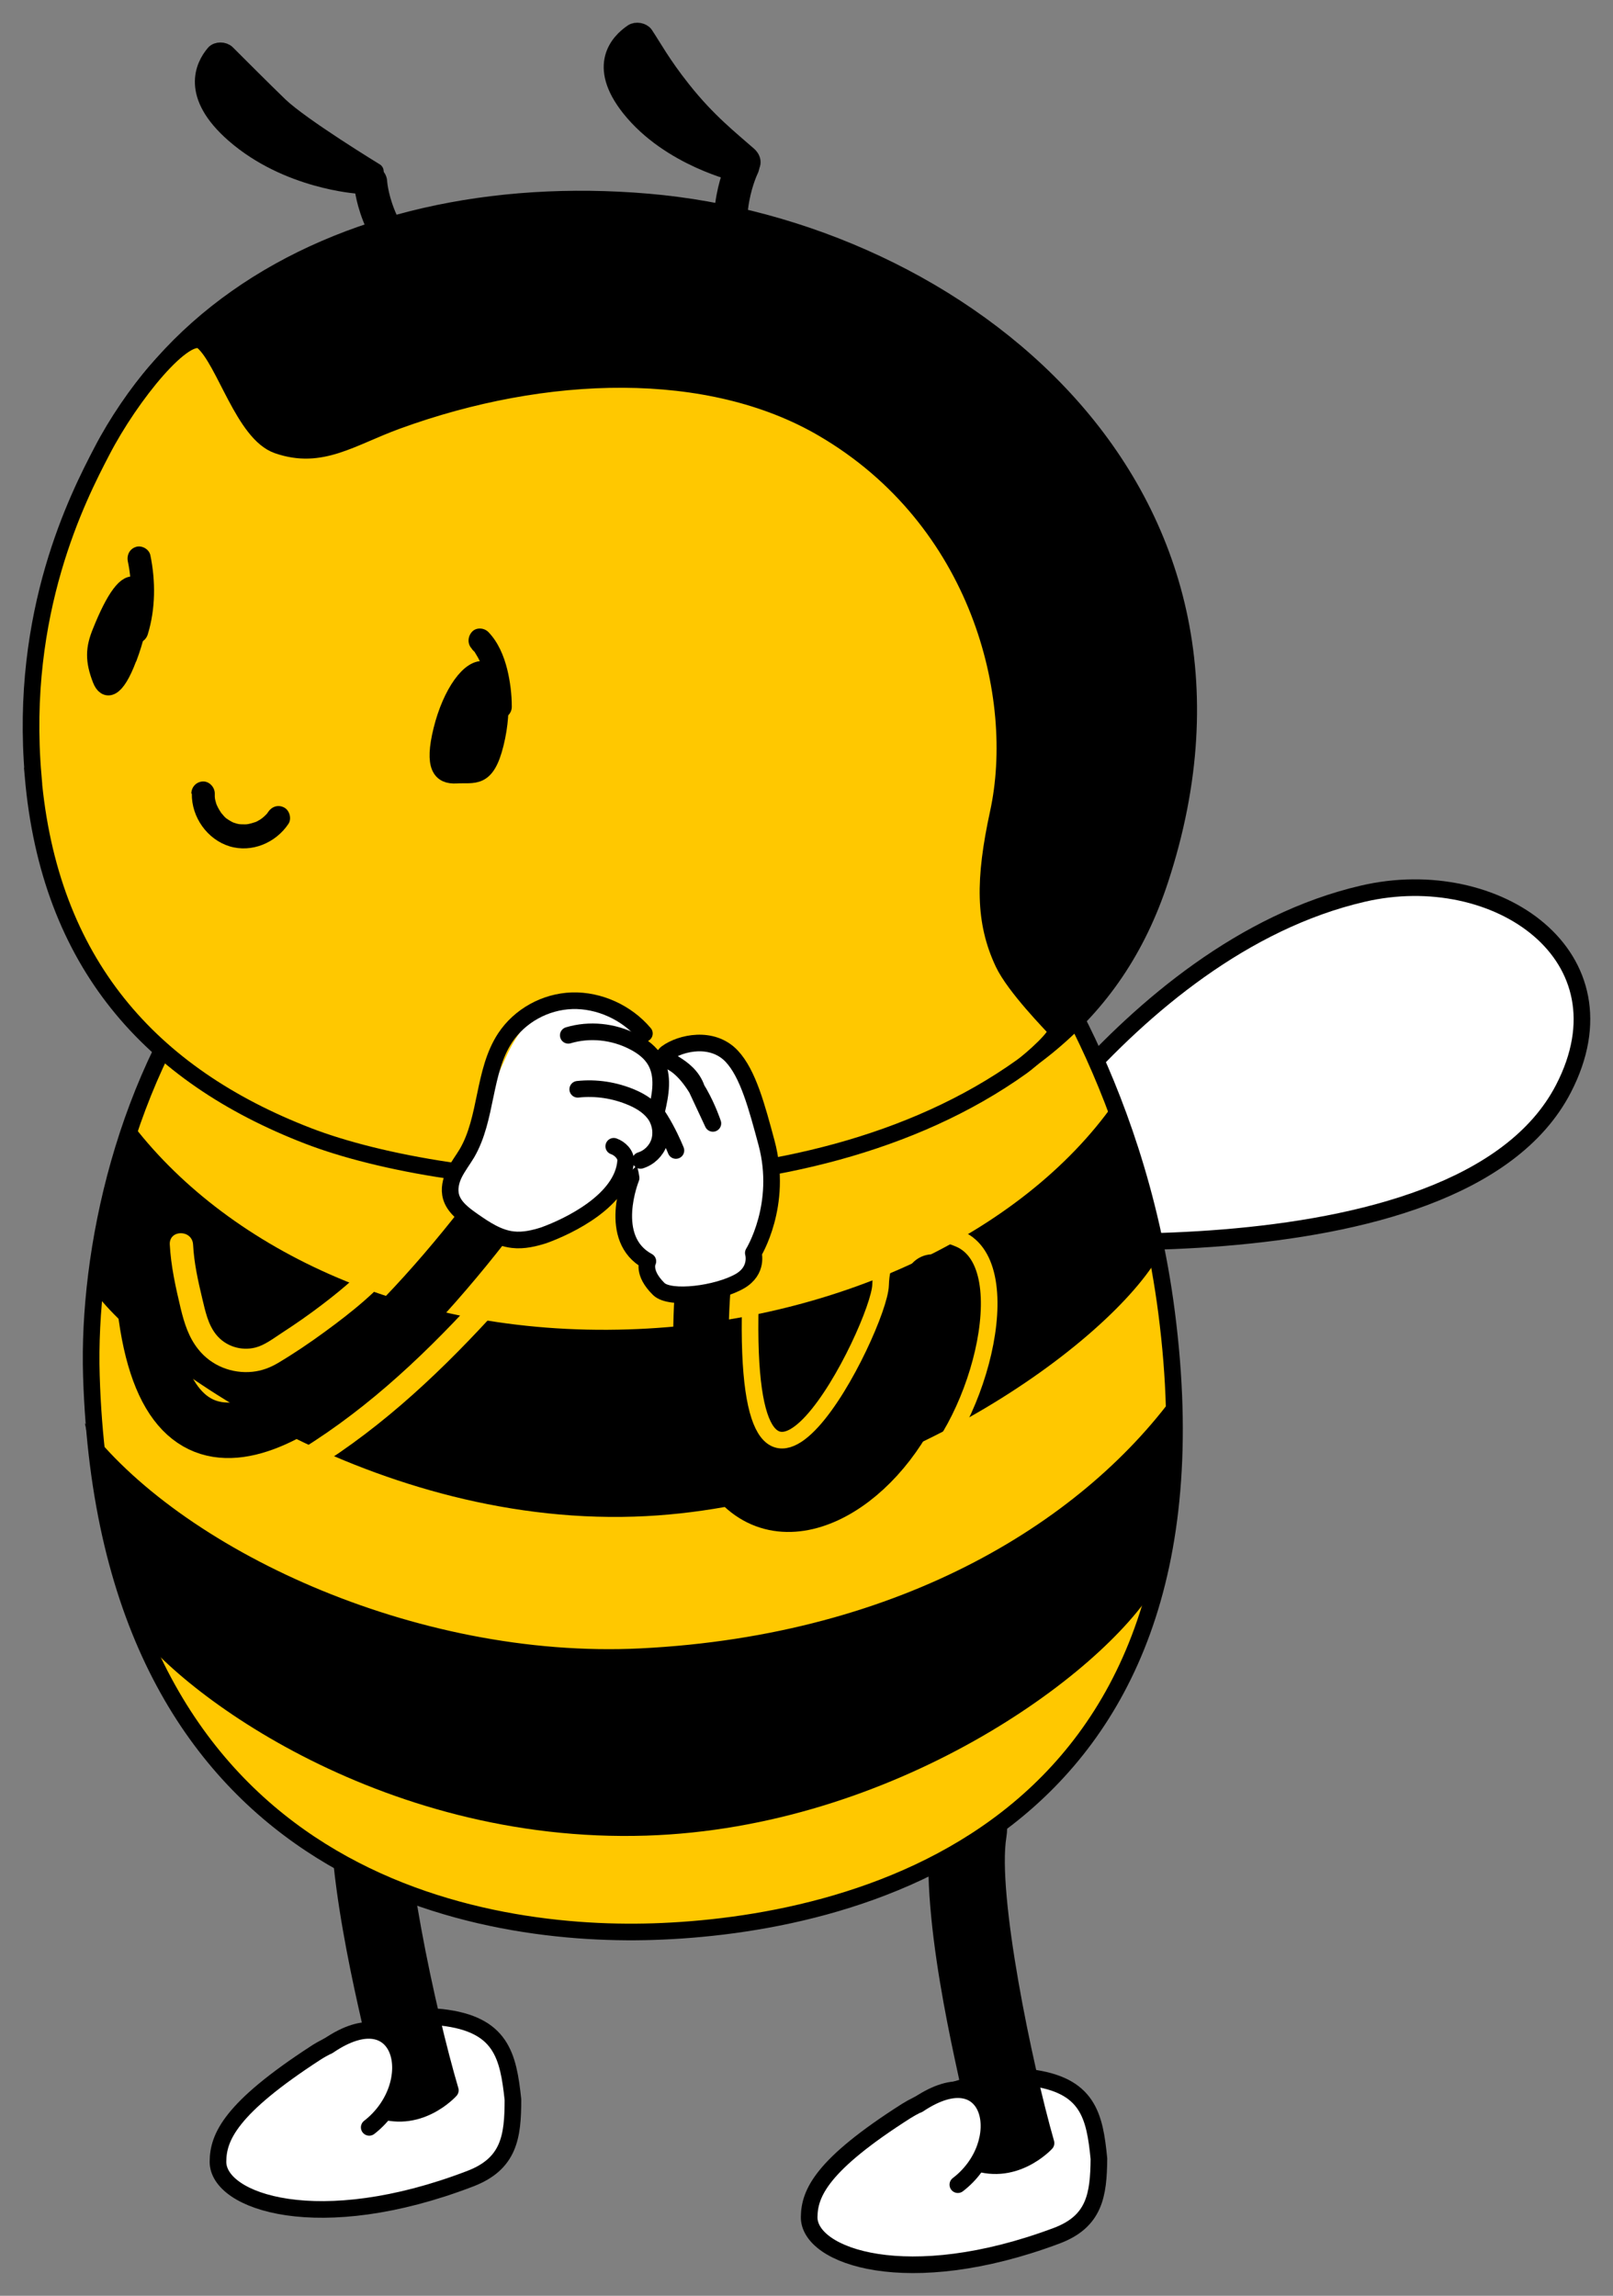 <svg width="52" height="74" viewBox="0 0 52 74" fill="none" xmlns="http://www.w3.org/2000/svg">
<rect x="0" y="0" width="52" height="74" fill="#808080" stroke="none"/>
<path d="M35.427 69.582C35.29 68.19 35.08 67.199 33.205 66.964C32.191 66.835 30.073 67.499 29.212 68.046C26.496 69.775 26.096 70.686 26.086 71.457C26.065 72.737 29.264 73.861 34.056 72.067C35.29 71.607 35.416 70.755 35.427 69.577" fill="white"/>
<path d="M35.427 69.582C35.29 68.19 35.08 67.199 33.205 66.964C32.191 66.835 30.073 67.499 29.212 68.046C26.496 69.775 26.096 70.686 26.086 71.457C26.065 72.737 29.264 73.861 34.056 72.067C35.29 71.607 35.416 70.755 35.427 69.577" stroke="black" stroke-width="0.536" stroke-linecap="round" stroke-linejoin="round"/>
<path d="M31.274 69.631C31.274 69.631 31.311 68.865 31.332 67.681C31.143 66.637 29.824 61.512 30.297 58.589C30.413 57.876 30.927 57.426 31.448 57.593C31.968 57.758 32.293 58.471 32.178 59.183C31.868 61.089 33.008 66.584 33.722 69.079C33.722 69.079 32.666 70.236 31.274 69.631Z" fill="black" stroke="black" stroke-width="0.536" stroke-linecap="round" stroke-linejoin="round"/>
<path d="M29.613 67.832C32.009 66.23 32.634 69.079 30.879 70.418L29.613 67.832Z" fill="white"/>
<path d="M29.613 67.832C32.009 66.23 32.634 69.079 30.879 70.418" stroke="black" stroke-width="0.536" stroke-linecap="round" stroke-linejoin="round"/>
<path d="M16.536 67.676C16.384 66.257 16.163 65.245 14.246 65.025C13.211 64.908 11.057 65.598 10.185 66.166C7.427 67.955 7.033 68.886 7.027 69.674C7.017 70.98 10.29 72.094 15.16 70.225C16.416 69.743 16.536 68.876 16.536 67.676Z" fill="white" stroke="black" stroke-width="0.536" stroke-linecap="round" stroke-linejoin="round"/>
<path d="M12.075 67.949C12.075 67.949 12.107 67.184 12.117 66C11.918 64.961 10.557 59.847 11.004 56.918C11.114 56.2 11.623 55.75 12.143 55.911C12.664 56.072 13 56.779 12.889 57.496C12.595 59.403 13.783 64.891 14.518 67.376C14.518 67.376 13.473 68.544 12.075 67.949Z" fill="black" stroke="black" stroke-width="0.536" stroke-linecap="round" stroke-linejoin="round"/>
<path d="M10.59 65.941C13.017 64.287 13.684 67.189 11.903 68.571L10.59 65.941Z" fill="white"/>
<path d="M10.59 65.941C13.017 64.287 13.684 67.189 11.903 68.571" stroke="black" stroke-width="0.536" stroke-linecap="round" stroke-linejoin="round"/>
<path d="M31.051 39.803C31.051 39.803 36.215 30.592 43.943 28.804C48.235 27.808 52.627 30.801 50.4 35.096C47.022 41.613 31.051 39.803 31.051 39.803Z" fill="white" stroke="black" stroke-width="0.536" stroke-linecap="round" stroke-linejoin="round"/>
<path d="M32.855 29.821C32.855 29.821 36.611 34.566 37.609 42.309C39.8 59.317 27.291 62.064 21.055 62.262C15.229 62.45 3.44 60.5 2.946 44.339C2.825 40.376 3.986 34.684 7.327 30.501" fill="#FFC800"/>
<path d="M32.855 29.821C32.855 29.821 36.611 34.566 37.609 42.309C39.8 59.317 27.291 62.064 21.055 62.262C15.229 62.45 3.44 60.5 2.946 44.339C2.825 40.376 3.986 34.684 7.327 30.501" stroke="black" stroke-width="0.536" stroke-linecap="round" stroke-linejoin="round"/>
<path d="M20.449 48.885C11.776 49.164 4.237 43.573 2.887 41.404L4.174 36.113C7.179 40.13 13.031 43.086 20.265 42.85C26.859 42.641 32.958 39.765 35.911 35.567L37.324 40.542C35.564 43.466 28.366 48.628 20.449 48.885Z" fill="black"/>
<path d="M20.843 59.167C12.17 59.446 5.487 54.358 4.137 52.19L2.734 45.87C5.739 49.887 13.347 53.496 20.654 53.132C29.149 52.709 35.065 48.934 38.023 44.741L37.266 51.102C35.506 54.026 28.761 58.916 20.838 59.167H20.843Z" fill="black"/>
<path d="M1.78 21.237C1.916 10.698 10.863 5.654 20.887 6.51C30.906 7.367 41.555 15.71 37.399 28.359C35.933 32.815 32.666 35.294 27.139 36.975C26.366 37.211 23.524 36.183 23.524 36.183C22.705 35.91 21.612 37.334 20.666 36.847C13.08 32.916 2.352 23.058 2.352 23.058L1.344 21.023" fill="black"/>
<path d="M1.78 21.237C1.916 10.698 10.863 5.654 20.887 6.51C30.906 7.367 41.555 15.71 37.399 28.359C35.933 32.815 32.666 35.294 27.139 36.975C26.366 37.211 23.524 36.183 23.524 36.183C22.705 35.91 21.612 37.334 20.666 36.847C13.08 32.916 2.352 23.058 2.352 23.058L1.344 21.023" stroke="black" stroke-width="0.536" stroke-miterlimit="10"/>
<path d="M1.065 25.012C1.585 31.047 4.868 34.657 9.927 36.611C14.519 38.384 25.83 39.465 32.938 34.383C33.253 34.159 34.178 33.339 34.041 33.184C33.905 33.029 32.707 31.813 32.344 31.042C31.719 29.714 31.714 28.354 32.181 26.201C32.996 22.458 31.572 16.76 26.534 13.815C22.867 11.667 17.587 11.823 12.806 13.563C11.319 14.104 10.358 14.843 8.95 14.355C7.852 13.975 7.248 11.63 6.539 11.014C6.008 10.553 4.222 12.728 3.282 14.548C2.52 16.01 0.613 19.721 1.07 25.012H1.065Z" fill="#FFC800" stroke="black" stroke-width="0.536" stroke-miterlimit="10"/>
<path d="M29.375 47.782C31.471 46.197 32.948 40.805 30.93 39.937C29.596 39.364 28.43 39.867 28.388 41.42C28.351 42.764 23.938 51.6 24.19 42.01" stroke="#FFC800" stroke-width="0.536" stroke-linecap="round" stroke-linejoin="round"/>
<path d="M30.069 41.324C31.052 48.237 19.977 54.642 23.182 37.682" stroke="black" stroke-width="1.789" stroke-linecap="round" stroke-linejoin="round"/>
<path d="M21.79 37.083C21.79 37.083 21.259 35.744 20.671 35.385C20.182 35.091 19.846 34.823 19.504 35.267C19.221 35.637 19.142 36.274 19.63 36.633C20.25 37.088 20.345 37.972 20.345 37.972C20.345 37.972 19.546 39.932 20.886 40.655C20.886 40.655 20.692 41.013 21.238 41.549C21.606 41.908 23.129 41.709 23.849 41.297C24.453 40.949 24.285 40.387 24.285 40.387C24.285 40.387 25.252 38.839 24.71 36.831C24.401 35.685 24.117 34.603 23.586 34.041C22.961 33.382 21.942 33.613 21.495 33.939C21.164 34.18 22.183 34.261 22.462 35.096L22.982 36.21C22.982 36.21 22.357 34.293 21.338 34.127C20.45 33.982 20.129 34.957 20.671 35.385" fill="white"/>
<path d="M21.79 37.083C21.79 37.083 21.259 35.744 20.671 35.385M20.671 35.385C20.182 35.091 19.846 34.823 19.504 35.267C19.221 35.637 19.142 36.274 19.63 36.633C20.25 37.088 20.345 37.972 20.345 37.972C20.345 37.972 19.546 39.932 20.886 40.655C20.886 40.655 20.692 41.013 21.238 41.549C21.606 41.908 23.129 41.709 23.849 41.297C24.453 40.949 24.285 40.387 24.285 40.387C24.285 40.387 25.252 38.839 24.71 36.831C24.401 35.685 24.117 34.603 23.586 34.041C22.961 33.382 21.942 33.613 21.495 33.939C21.164 34.18 22.183 34.261 22.462 35.096L22.982 36.21C22.982 36.21 22.357 34.293 21.338 34.127C20.45 33.982 20.129 34.957 20.671 35.385Z" stroke="black" stroke-width="0.536" stroke-linecap="round" stroke-linejoin="round"/>
<path d="M11.945 5.868C11.945 5.868 12.04 7.689 13.774 8.947" stroke="black" stroke-width="1.073" stroke-linecap="round" stroke-linejoin="round"/>
<path d="M12.101 5.525C12.101 5.525 9.721 4.074 9.012 3.394C8.487 2.885 7.693 2.092 7.32 1.718C7.215 1.61 6.995 1.61 6.905 1.718C6.569 2.114 6.086 3.062 7.546 4.336C9.264 5.836 11.544 5.975 11.544 5.975L12.101 5.525Z" fill="black" stroke="black" stroke-width="0.536" stroke-linecap="round" stroke-linejoin="round"/>
<path d="M4.552 39.546C4.42 57.464 20.901 32.691 18.022 35.331" stroke="black" stroke-width="1.789" stroke-linecap="round" stroke-linejoin="round"/>
<path d="M23.944 5.359C23.944 5.359 23.13 7.003 23.844 8.679" stroke="black" stroke-width="1.073" stroke-linecap="round" stroke-linejoin="round"/>
<path d="M24.054 5.488C24.285 5.381 24.317 5.161 24.133 4.995C23.55 4.481 22.814 3.908 22.005 2.885C21.349 2.06 21.054 1.503 20.792 1.113C20.718 1 20.503 0.963 20.387 1.043C19.946 1.343 19.205 2.109 20.303 3.49C21.59 5.107 23.807 5.605 23.807 5.605L24.059 5.488H24.054Z" fill="black" stroke="black" stroke-width="0.536" stroke-linecap="round" stroke-linejoin="round"/>
<path d="M4.143 21.205C3.733 22.308 3.402 22.297 3.25 21.907C3.008 21.285 3.024 20.9 3.25 20.354C3.686 19.266 4.085 18.704 4.374 18.881C4.663 19.058 4.563 20.102 4.148 21.205H4.143Z" fill="black" stroke="black" stroke-width="0.536" stroke-linecap="round" stroke-linejoin="round"/>
<path d="M15.973 23.968C15.679 25.162 15.285 24.948 14.707 24.985C14.213 25.012 13.945 24.723 14.239 23.529C14.534 22.335 15.159 21.462 15.637 21.585C16.115 21.708 16.267 22.774 15.973 23.968Z" fill="black" stroke="black" stroke-width="0.536" stroke-linecap="round" stroke-linejoin="round"/>
<path d="M15.212 20.921C15.243 20.953 15.27 20.985 15.301 21.017C15.275 20.975 15.359 21.082 15.301 21.017C15.312 21.039 15.328 21.055 15.338 21.076C15.39 21.157 15.432 21.237 15.475 21.323C15.485 21.344 15.496 21.366 15.506 21.387C15.475 21.301 15.527 21.435 15.506 21.387C15.522 21.435 15.543 21.478 15.553 21.526C15.585 21.623 15.611 21.714 15.632 21.81C15.653 21.906 15.674 22.003 15.69 22.099C15.695 22.147 15.711 22.196 15.711 22.238C15.711 22.217 15.7 22.169 15.711 22.217C15.711 22.238 15.716 22.26 15.716 22.287C15.732 22.453 15.742 22.613 15.742 22.779C15.742 22.977 15.916 23.17 16.121 23.165C16.326 23.16 16.499 22.999 16.499 22.779C16.499 22.378 16.447 21.965 16.352 21.575C16.242 21.135 16.058 20.696 15.742 20.37C15.601 20.23 15.348 20.214 15.212 20.37C15.075 20.525 15.065 20.761 15.212 20.91V20.921Z" fill="black"/>
<path d="M4.122 18.099C4.274 18.816 4.253 19.555 4.038 20.246C3.98 20.439 4.106 20.675 4.3 20.717C4.505 20.766 4.699 20.653 4.763 20.45C5.015 19.63 5.02 18.731 4.847 17.895C4.805 17.697 4.568 17.569 4.384 17.628C4.179 17.692 4.08 17.89 4.122 18.099Z" fill="black"/>
<path d="M6.184 25.585C6.173 26.34 6.683 27.058 7.397 27.278C8.112 27.497 8.889 27.17 9.299 26.555C9.409 26.389 9.336 26.121 9.163 26.03C8.973 25.928 8.768 25.992 8.648 26.169C8.648 26.174 8.579 26.26 8.627 26.201C8.606 26.228 8.585 26.255 8.558 26.276C8.537 26.298 8.516 26.319 8.495 26.335C8.474 26.351 8.438 26.383 8.48 26.351C8.427 26.394 8.369 26.431 8.306 26.464C8.28 26.48 8.254 26.49 8.227 26.501C8.191 26.517 8.275 26.485 8.206 26.506C8.138 26.528 8.075 26.549 8.012 26.56C8.001 26.56 7.912 26.576 7.959 26.571C8.007 26.565 7.917 26.571 7.907 26.571C7.839 26.571 7.77 26.571 7.702 26.565C7.76 26.571 7.718 26.565 7.686 26.56C7.655 26.555 7.618 26.544 7.586 26.533C7.56 26.523 7.534 26.517 7.502 26.506C7.571 26.533 7.471 26.49 7.466 26.485C7.408 26.453 7.355 26.421 7.303 26.383C7.271 26.362 7.334 26.415 7.282 26.367C7.255 26.346 7.229 26.319 7.208 26.292C7.187 26.265 7.161 26.239 7.14 26.212C7.093 26.164 7.145 26.223 7.124 26.191C7.087 26.137 7.056 26.083 7.024 26.024C7.019 26.008 6.977 25.917 7.003 25.987C6.993 25.96 6.982 25.933 6.972 25.907C6.951 25.842 6.94 25.784 6.924 25.719C6.94 25.799 6.924 25.692 6.924 25.682C6.924 25.644 6.924 25.612 6.924 25.575C6.924 25.377 6.751 25.184 6.546 25.189C6.341 25.194 6.173 25.355 6.168 25.575L6.184 25.585Z" fill="black"/>
<path d="M15.54 35.508C15.424 36.316 15.172 37.104 14.794 37.816C14.689 38.009 14.573 38.223 14.62 38.443C14.662 38.651 14.836 38.807 15.004 38.94C15.435 39.288 15.886 39.61 16.417 39.888C17.2 39.888 17.941 39.594 18.592 39.187C19.243 38.78 19.8 38.255 20.362 37.73C20.788 37.334 21.245 36.868 21.245 36.274C21.245 36.043 21.177 35.813 21.187 35.583C21.198 35.321 21.313 35.079 21.334 34.817C21.371 34.335 21.087 33.885 20.814 33.473C20.546 33.071 20.268 32.659 19.863 32.391C19.275 32.006 18.503 32.011 17.893 32.295C17.284 32.579 16.822 33.114 16.496 33.703C16.175 34.298 15.981 34.951 15.545 35.502L15.54 35.508Z" fill="white"/>
<path d="M20.774 33.312C20.201 32.632 19.308 32.23 18.442 32.257C17.575 32.284 16.75 32.744 16.282 33.456C15.568 34.544 15.71 36.048 15.053 37.173C14.922 37.392 14.764 37.596 14.648 37.826C14.533 38.056 14.47 38.33 14.543 38.581C14.643 38.919 14.958 39.149 15.247 39.352C15.641 39.626 16.056 39.904 16.529 39.958C16.886 40 17.238 39.909 17.527 39.818C18.331 39.529 20.075 38.694 20.17 37.425C20.186 37.216 19.986 37.018 19.786 36.948" stroke="black" stroke-width="0.536" stroke-linecap="round" stroke-linejoin="round"/>
<path d="M20.648 37.403C20.926 37.317 21.152 37.098 21.247 36.825C21.341 36.552 21.304 36.23 21.147 35.973C20.973 35.695 20.679 35.508 20.38 35.379C19.823 35.138 19.213 35.047 18.625 35.111" stroke="black" stroke-width="0.536" stroke-linecap="round" stroke-linejoin="round"/>
<path d="M21.173 35.796C21.294 35.272 21.404 34.683 21.131 34.201C20.973 33.922 20.705 33.724 20.422 33.58C19.77 33.242 18.998 33.167 18.32 33.371" stroke="black" stroke-width="0.536" stroke-linecap="round" stroke-linejoin="round"/>
<path d="M9.675 47.627C12.007 46.272 13.983 44.451 15.811 42.465C16.142 42.106 15.611 41.56 15.28 41.924C13.494 43.868 11.576 45.64 9.296 46.968C8.876 47.215 9.254 47.873 9.675 47.627Z" fill="#FFC800"/>
<path d="M5.473 40.108C5.51 40.81 5.662 41.49 5.825 42.175C5.941 42.652 6.083 43.107 6.393 43.493C6.813 44.023 7.48 44.285 8.142 44.216C8.442 44.184 8.699 44.087 8.956 43.937C9.477 43.627 9.986 43.284 10.475 42.925C11.341 42.293 12.214 41.597 12.881 40.745C13.18 40.365 12.65 39.819 12.35 40.205C11.799 40.917 11.095 41.511 10.385 42.052C9.965 42.373 9.534 42.673 9.088 42.962C8.809 43.145 8.531 43.359 8.237 43.434C7.774 43.552 7.275 43.396 6.971 43.021C6.703 42.689 6.619 42.261 6.519 41.849C6.382 41.276 6.256 40.708 6.225 40.119C6.198 39.626 5.447 39.626 5.473 40.119V40.108Z" fill="#FFC800"/>
</svg>
